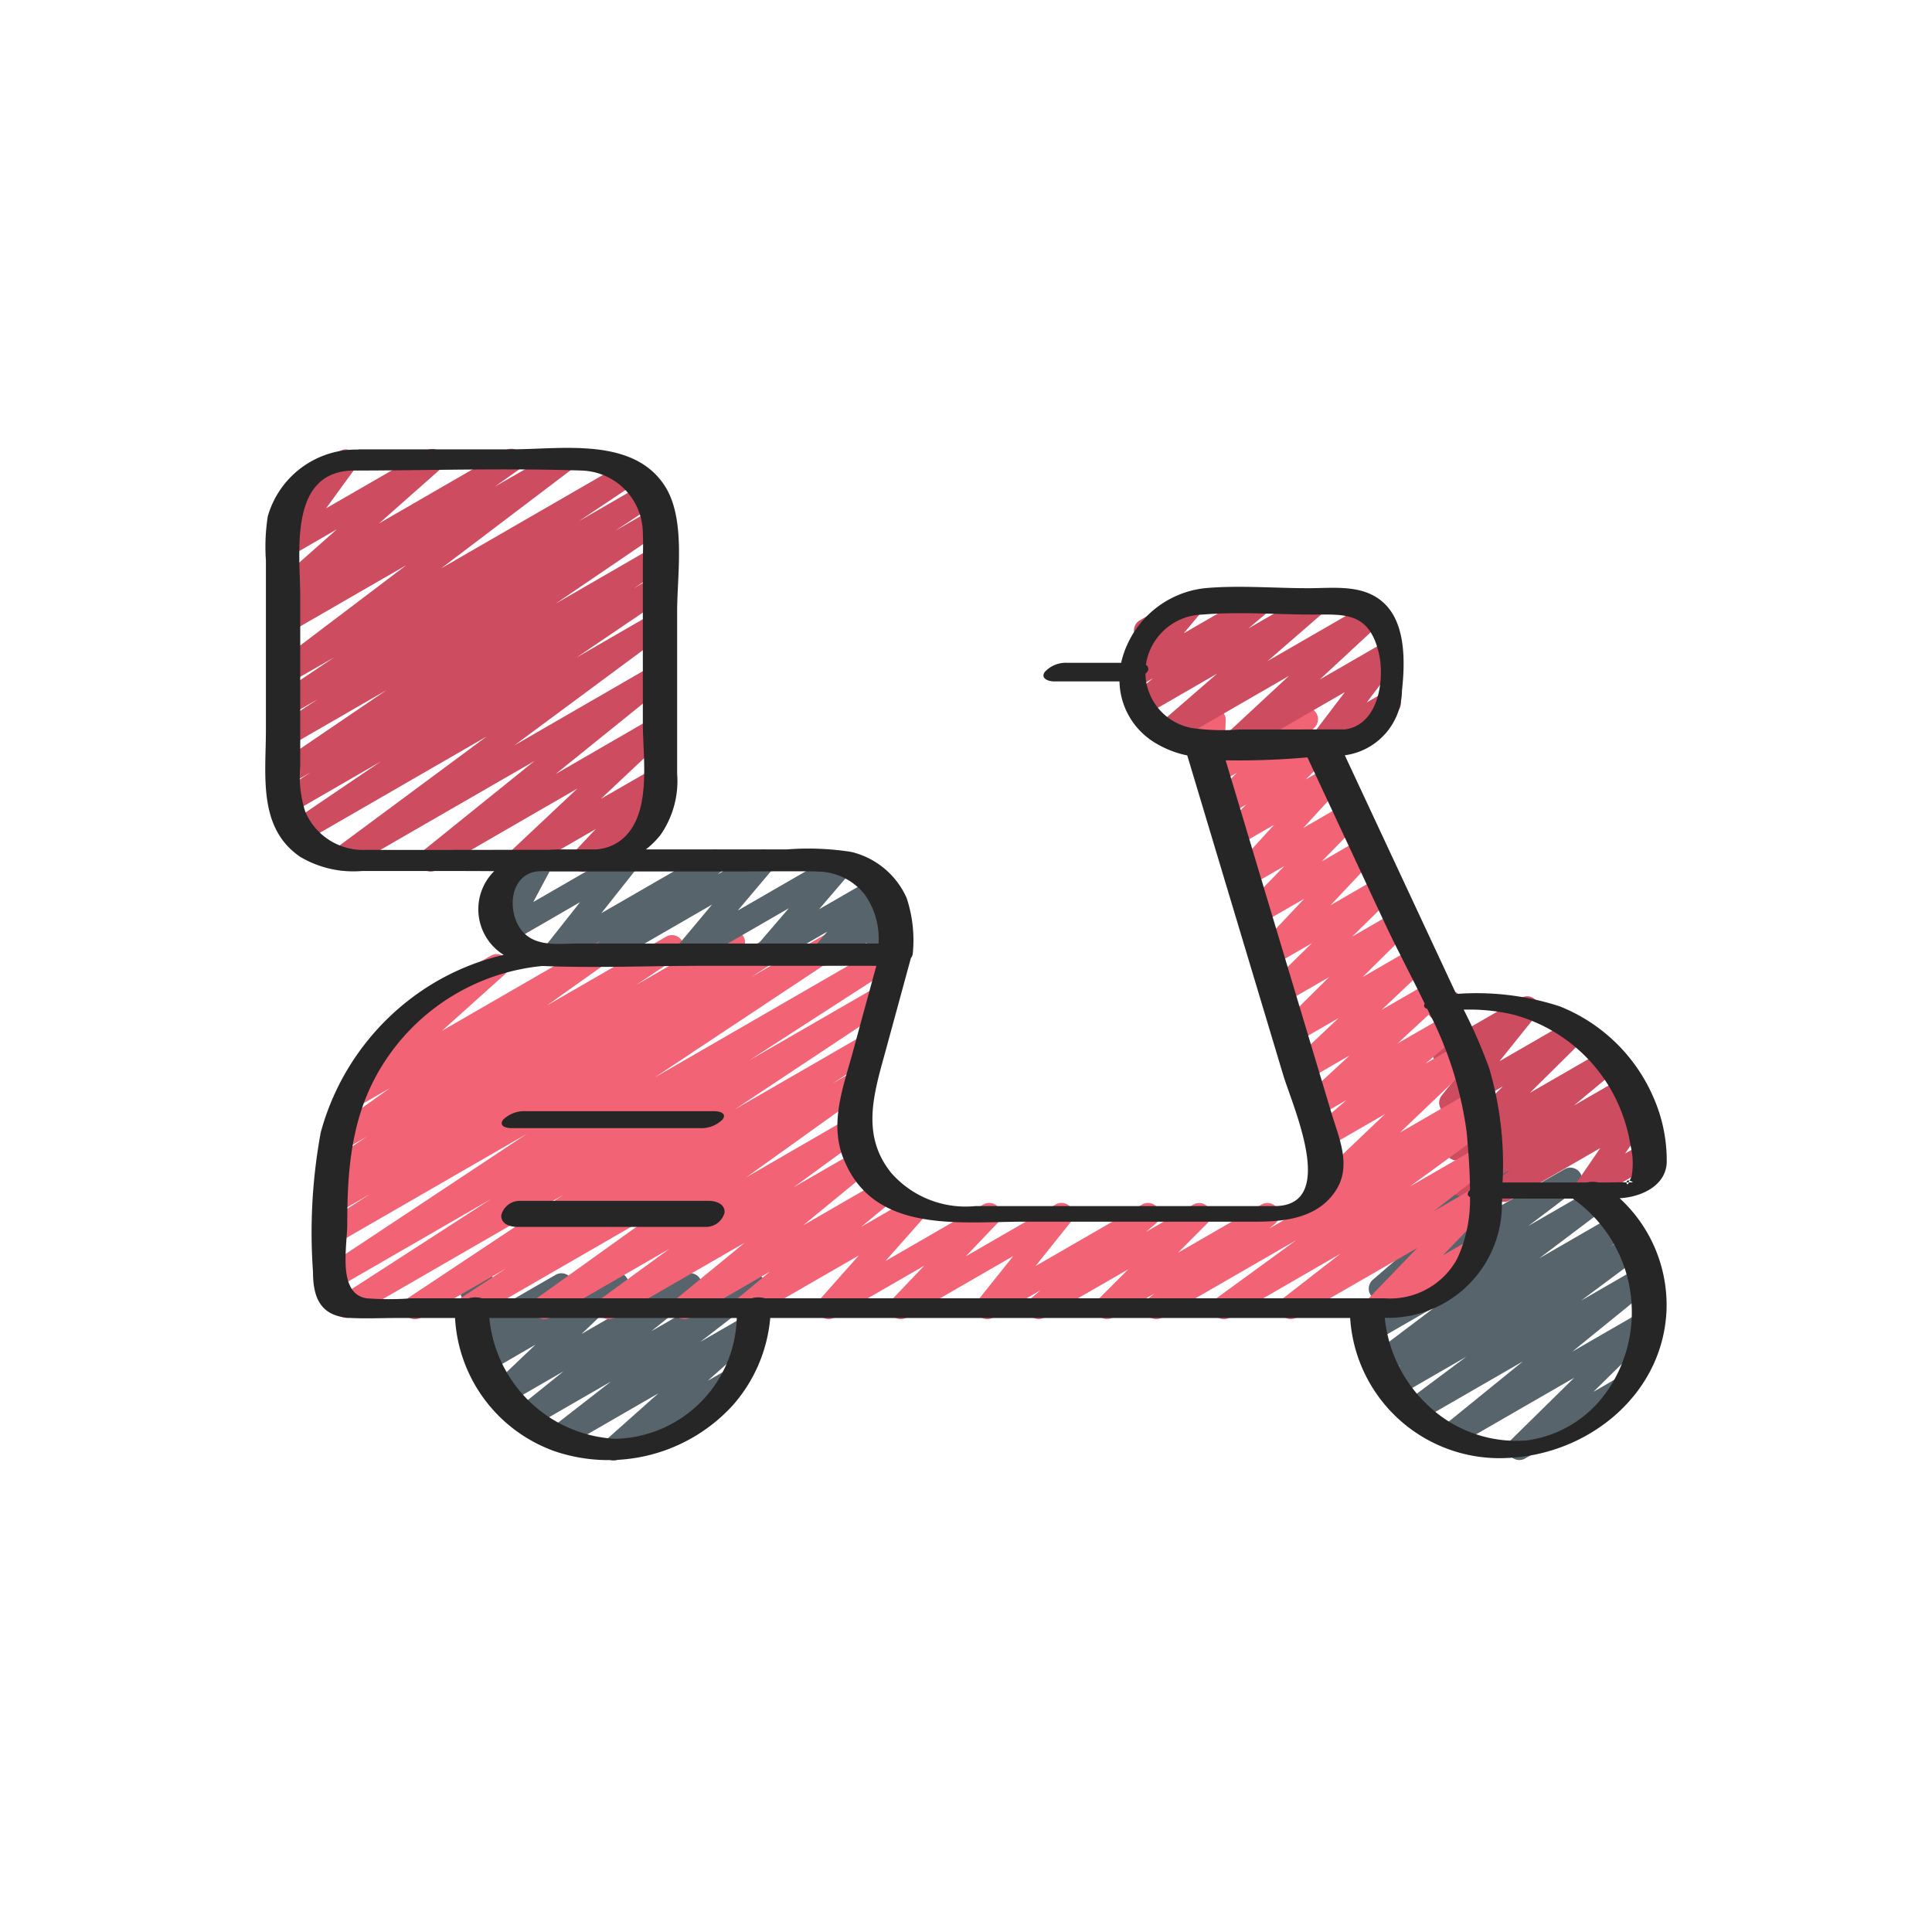<svg xmlns="http://www.w3.org/2000/svg" width="82" height="82" viewBox="0 0 82 82"><g transform="translate(0.424 0.158)"><rect width="82" height="82" rx="8" transform="translate(-0.424 -0.158)" fill="#5a69ae" opacity="0"/><g transform="translate(10.59 10.364)"><path d="M15.035,51.469A.5.5,0,0,1,14.7,50.6l2.23-1.985-4.016,2.318a.5.5,0,0,1-.557-.827l2.562-1.993L11.508,50.08a.5.5,0,0,1-.564-.822l1.96-1.577L10.516,49.06a.5.5,0,0,1-.6-.8l1.8-1.713L9.729,47.7a.5.5,0,0,1-.6-.791L9.6,46.45l-.21.121a.5.5,0,0,1-.742-.523L8.882,44.8a.5.5,0,0,1-.1-.91l.5-.29a.5.5,0,0,1,.741.523L9.83,45.166l2.733-1.578a.5.5,0,0,1,.6.791l-.471.458,2.175-1.255a.5.5,0,0,1,.6.8l-1.8,1.714,4.36-2.517a.5.5,0,0,1,.563.822l-1.96,1.578,4.1-2.367a.5.5,0,0,1,.556.828l-2.575,1.99,1.96-1.131a.5.5,0,0,1,.582.8l-2.228,1.983.87-.5a.5.5,0,0,1,.5.865l-5.11,2.95a.49.49,0,0,1-.25.072Z" fill="#57646b"/><path d="M53.47,51.446a.5.5,0,0,1-.351-.856L55.8,47.954l-5.028,2.9a.5.5,0,0,1-.566-.82l3.413-2.772L49.2,49.812a.5.5,0,0,1-.549-.833l2.568-1.916-2.931,1.692a.5.5,0,0,1-.538-.842l.7-.5-.682.394a.5.5,0,0,1-.55-.832l2.768-2.089L47.358,46.4a.5.5,0,0,1-.552-.831L48.9,43.988l-1.074.62a.5.5,0,0,1-.576-.811l2.187-1.884a.53.53,0,0,1-.406-.183.5.5,0,0,1,.011-.646l1.2-1.373a.5.5,0,0,1,.2-.65l.815-.469a.5.5,0,0,1,.626.762l-.1.113,1.52-.877a.5.5,0,0,1,.577.811l-1.954,1.683L55.392,39.1a.5.5,0,0,1,.551.831l-2.09,1.581,2.683-1.549a.5.5,0,0,1,.551.832l-2.768,2.088,3.222-1.859a.5.5,0,0,1,.538.841l-.712.5.736-.423a.5.5,0,0,1,.548.833L56.09,44.682l2.479-1.432a.5.5,0,0,1,.566.82l-3.414,2.774,2.97-1.715a.5.5,0,0,1,.6.789l-2.677,2.635,1.054-.609a.5.5,0,1,1,.5.866L53.72,51.379a.489.489,0,0,1-.25.067Z" fill="#57646b"/><path d="M52.818,40.489A.5.5,0,0,1,52.5,39.6l.608-.5-1.861,1.074a.5.5,0,0,1-.57-.817l1.839-1.533-1.457.841a.5.5,0,0,1-.6-.788l2.315-2.29-1.957,1.13a.5.5,0,0,1-.639-.746l1.558-1.941-1.171.676a.49.49,0,0,1-.52-.013.5.5,0,0,1-.228-.468l.142-1.441a.5.5,0,0,1-.14-.922l.467-.268a.5.5,0,0,1,.747.482l-.125,1.278,2.64-1.524a.5.5,0,0,1,.64.746l-1.56,1.944,3.007-1.737a.5.5,0,0,1,.6.788L53.92,35.862l3.137-1.81a.5.5,0,0,1,.57.816L55.788,36.4l2.069-1.194a.5.5,0,0,1,.568.818l-.609.5.5-.287a.5.5,0,0,1,.663.716l-1.02,1.486.735-.423a.5.5,0,1,1,.5.865L56.55,40.407a.5.5,0,0,1-.662-.716l1.019-1.486L53.07,40.42a.491.491,0,0,1-.252.069Z" fill="#cd4c60"/><path d="M45.038,40.558a.5.5,0,0,1-.345-.862l3.075-2.932-2.461,1.42a.5.5,0,0,1-.576-.813l1.411-1.207-1.229.709a.5.5,0,0,1-.589-.8l1.947-1.8-1.822,1.051a.5.5,0,0,1-.594-.8L45.8,32.688l-1.829,1.055a.5.5,0,0,1-.6-.788L45.4,30.947l-1.93,1.115a.5.5,0,0,1-.6-.79l1.791-1.759-1.667.963a.5.5,0,0,1-.613-.776l1.963-2.078-1.88,1.086a.5.5,0,0,1-.609-.782l1.644-1.69-1.515.874a.5.5,0,0,1-.618-.771l1.7-1.856-1.594.921a.5.5,0,0,1-.6-.79l1.014-.992-.809.466a.5.5,0,0,1-.606-.783l1.009-1.026-.806.466a.5.5,0,0,1-.75-.451l.053-1.481a.5.5,0,0,1-.218-.933l.5-.286a.5.5,0,0,1,.75.45l-.05,1.383,3.217-1.857a.5.5,0,0,1,.606.784L43.77,21.379l1.044-.6a.5.5,0,0,1,.6.791l-1.014.993L45.382,22a.5.5,0,0,1,.618.771L44.3,24.62l1.82-1.051a.5.5,0,0,1,.609.782L45.084,26.04l1.723-1a.5.5,0,0,1,.613.776L45.457,27.9l2.112-1.22a.5.5,0,0,1,.6.79l-1.791,1.759,1.875-1.083a.5.5,0,0,1,.6.789l-2.028,2.008L48.979,29.7a.5.5,0,0,1,.593.8l-1.947,1.84,2.037-1.176a.5.5,0,0,1,.589.8l-1.947,1.8L50.328,32.6a.5.5,0,0,1,.575.812l-1.41,1.207,1.393-.8a.5.5,0,0,1,.594.794l-3.074,2.933,3.1-1.789a.5.5,0,0,1,.5.865L45.288,40.49a.49.49,0,0,1-.25.068Z" fill="#f26376"/><path d="M6.605,45.47a.5.5,0,0,1-.276-.917l6.584-4.373L3.956,45.352a.5.5,0,0,1-.521-.853l6.407-4.14L3.28,44.147a.5.5,0,0,1-.526-.849l8.6-5.7L3.28,42.256a.5.5,0,1,1-.52-.854l1.934-1.244-1.414.817a.5.5,0,0,1-.521-.853l.682-.441-.133.076a.5.5,0,1,1-.529-.849l1.785-1.192-1.053.607a.5.5,0,0,1-.54-.84l2.575-1.83-1.455.84a.5.5,0,0,1-.584-.8L6.3,33.182a.5.5,0,0,1-.315-.929l3.827-2.21a.5.5,0,0,1,.584.806L7.743,33.23l6.492-3.749a.5.5,0,0,1,.54.841L12.2,32.154l5.032-2.905a.5.5,0,1,1,.528.849l-1.778,1.188,3.883-2.242a.5.5,0,0,1,.522.852l-.68.441,2.564-1.48a.5.5,0,0,1,.52.853L20.84,30.966l4-2.308a.5.5,0,0,1,.526.849l-8.6,5.706,9.9-5.716a.5.5,0,1,1,.522.853l-6.4,4.133,5.458-3.15a.5.5,0,0,1,.527.85l-6.6,4.38,5.512-3.181a.5.5,0,0,1,.523.851l-1.881,1.229.938-.541a.5.5,0,0,1,.541.839l-5.144,3.685,4.324-2.5a.5.5,0,0,1,.545.837l-2.856,2.085,2.7-1.556a.5.5,0,0,1,.568.82L23.069,41.49l3.27-1.89a.5.5,0,0,1,.568.818l-1.368,1.13,2.068-1.194a.5.5,0,0,1,.624.765L26.567,43l4.156-2.4a.5.5,0,0,1,.612.777L29.978,42.8l3.812-2.2a.5.5,0,0,1,.641.745l-1.494,1.868L37.465,40.6a.5.5,0,0,1,.573.814l-.411.348L39.642,40.6a.5.5,0,0,1,.6.786L38.98,42.65l3.553-2.05a.5.5,0,0,1,.57.816l-.247.206,8.778-5.067a.5.5,0,0,1,.545.837l-3.364,2.451,2.9-1.674a.5.5,0,0,1,.556.827L49.85,40.878,51.72,39.8a.5.5,0,0,1,.609.78l-2.1,2.177,1.2-.69a.5.5,0,1,1,.5.866l-4.28,2.47a.5.5,0,0,1-.61-.78l2.1-2.177L44.012,45.4a.5.5,0,0,1-.557-.827l2.426-1.884L41.186,45.4a.5.5,0,0,1-.545-.837L44,42.116,38.309,45.4a.5.5,0,0,1-.571-.816l.249-.207L36.213,45.4a.5.5,0,0,1-.6-.786l1.263-1.265L33.316,45.4a.5.5,0,0,1-.573-.814l.409-.347L31.141,45.4a.5.5,0,0,1-.641-.745l1.494-1.868L27.466,45.4a.5.5,0,0,1-.612-.777L28.211,43.2,24.4,45.4a.5.5,0,0,1-.624-.764L25.44,42.76,20.864,45.4a.5.5,0,0,1-.568-.818l1.369-1.132L18.287,45.4a.5.5,0,0,1-.567-.819l2.873-2.358L15.087,45.4a.5.5,0,0,1-.545-.837L17.4,42.481,12.337,45.4a.5.5,0,0,1-.541-.839l5.141-3.684L9.1,45.4a.5.5,0,0,1-.524-.851l1.888-1.234L6.855,45.4a.5.5,0,0,1-.25.07Z" fill="#f26376"/><path d="M14.58,30.47a.5.5,0,0,1-.319-.885l.207-.171-1.714.989a.5.5,0,0,1-.643-.743l1.495-1.892-3,1.735a.5.5,0,0,1-.692-.669l.8-1.5-.143.082a.5.5,0,1,1-.5-.866l1.657-.956a.5.5,0,0,1,.691.669l-.8,1.5L15.367,25.6a.5.5,0,0,1,.643.743l-1.5,1.892L19.079,25.6a.5.5,0,0,1,.569.818l-.2.17,1.711-.988a.5.5,0,0,1,.634.754L20.3,28.124,24.5,25.7a.5.5,0,0,1,.629.759L23.75,28.07l2.328-1.344a.5.5,0,0,1,.632.755l-.525.622.443-.256a.5.5,0,0,1,.7.641l-.225.491a.5.5,0,0,1,.126.917l-.879.507a.5.5,0,0,1-.7-.641l.122-.267L24.2,30.4a.5.5,0,0,1-.632-.756l.526-.621L21.708,30.4a.5.5,0,0,1-.629-.758l1.387-1.615L18.355,30.4a.5.5,0,0,1-.633-.754l1.484-1.773L14.83,30.4a.491.491,0,0,1-.25.07Z" fill="#57646b"/><path d="M41.406,21.47a.5.5,0,0,1-.34-.866l2.627-2.439-4.922,2.843a.5.5,0,0,1-.579-.811l2.454-2.129-3.021,1.744A.5.5,0,0,1,37.052,19l.867-.733-.626.362a.5.5,0,0,1-.634-.753l.948-1.137a.494.494,0,0,1-.425-.25.5.5,0,0,1,.182-.683l2.05-1.183a.5.5,0,0,1,.634.753l-.818.979L42.271,14.6a.5.5,0,0,1,.573.815l-.87.734L44.658,14.6a.5.5,0,0,1,.578.81l-2.452,2.128,4.251-2.454a.5.5,0,0,1,.59.8L45,18.319l2.722-1.571a.5.5,0,0,1,.648.735l-1.377,1.811.7-.406a.5.5,0,1,1,.5.866L45.338,21.4a.5.5,0,0,1-.649-.736l1.378-1.811L41.656,21.4A.489.489,0,0,1,41.406,21.47Z" fill="#cd4c60"/><path d="M7.266,26.47a.5.5,0,0,1-.315-.889l4.714-3.8L3.736,26.354a.5.5,0,0,1-.548-.835l6.453-4.782L1.879,25.219a.5.5,0,0,1-.53-.847l3.8-2.574L1.34,24a.5.5,0,1,1-.525-.851l1.362-.894-.9.518a.5.5,0,0,1-.531-.847L5.39,18.769,1.28,21.141a.5.5,0,0,1-.525-.85l1.712-1.132-1.187.685A.5.5,0,0,1,.752,19l2.415-1.622L1.28,18.463a.5.5,0,0,1-.551-.832l5.5-4.165L1.28,16.322a.5.5,0,0,1-.539-.841l.986-.7-.447.258a.5.5,0,0,1-.58-.808l2.585-2.289-2,1.158a.5.5,0,0,1-.654-.728l1.243-1.7a.5.5,0,1,1-.5-.866L3.414,8.62a.5.5,0,0,1,.654.727L2.825,11.053,7.078,8.6a.5.5,0,0,1,.581.807L5.074,11.693l5.363-3.1a.5.5,0,0,1,.539.841l-.991.7L12.66,8.6a.5.5,0,0,1,.552.831L7.712,13.6l7.726-4.461a.5.5,0,0,1,.529.848L13.552,11.6l2.734-1.579a.5.5,0,0,1,.526.85L15.1,12.005l1.575-.91a.5.5,0,0,1,.531.847L12.568,15.1l4.152-2.4a.5.5,0,0,1,.524.851l-1.364.9.84-.485a.5.5,0,0,1,.53.848l-3.8,2.575L16.72,15.5a.5.5,0,0,1,.548.835l-6.453,4.781,5.9-3.409a.5.5,0,0,1,.564.822l-4.708,3.8,4.149-2.4a.5.5,0,0,1,.592.8l-2.819,2.651L16.72,22.1a.5.5,0,0,1,.614.776l-.908.964h0a.5.5,0,0,1,.5.867l-2.949,1.7a.5.5,0,0,1-.614-.776l.908-.965L11.262,26.4a.5.5,0,0,1-.593-.8l2.819-2.651L7.516,26.4a.494.494,0,0,1-.25.07Z" fill="#cd4c60"/><path d="M58.021,39.659h.092v-.008a.334.334,0,0,1,.031-.067c-.086-.022-.121.024-.123.075Z" fill="#262626"/><path d="M1.73,25.846a4.421,4.421,0,0,0,2.62.6H7.477c.828,0,1.657,0,2.486.007-.014.015-.03.026-.044.042a2.279,2.279,0,0,0,.445,3.511,10.374,10.374,0,0,0-3.236,1.361A10.638,10.638,0,0,0,2.6,37.539a23.389,23.389,0,0,0-.329,5.925c0,1.141.349,1.9,1.613,1.954.646.031,1.3,0,1.947,0H8.3a6.371,6.371,0,0,0,4.26,5.666A7.14,7.14,0,0,0,20.1,49.11a6.451,6.451,0,0,0,1.577-3.692H46.291a6.351,6.351,0,0,0,6.666,5.941c3.46-.143,6.63-2.711,6.762-6.3a6.151,6.151,0,0,0-1.992-4.725c.89-.042,1.969-.517,2-1.526A6.671,6.671,0,0,0,59.14,36a7.256,7.256,0,0,0-3.961-3.812,11.424,11.424,0,0,0-4.387-.524c-.017-.037-.035-.074-.053-.111L46.09,21.59l-.026-.055A2.8,2.8,0,0,0,48.489,18.8c.129-1.17.176-2.8-.725-3.687-.871-.858-2.142-.67-3.253-.67-1.447,0-2.964-.132-4.4,0A4.111,4.111,0,0,0,36.57,17.61H34.286a1.214,1.214,0,0,0-.958.389c-.191.279.164.4.386.4H36.5a3.121,3.121,0,0,0,1.518,2.61,4.253,4.253,0,0,0,1.359.532l1.644,5.478.254.846L43.448,35.1c.412,1.371,2.338,5.567-.365,5.567H30.39a4.2,4.2,0,0,1-3.572-1.4c-1.32-1.63-.726-3.424-.239-5.208l1.068-3.917a.362.362,0,0,0,.082-.216,5.67,5.67,0,0,0-.264-2.339,3.452,3.452,0,0,0-2.347-1.951,11.731,11.731,0,0,0-2.728-.107H16.4a3.642,3.642,0,0,0,.62-.615,4,4,0,0,0,.706-2.6V15.441c0-1.582.381-3.943-.527-5.344-1.352-2.084-4.391-1.548-6.515-1.548H4.271c-.037,0-.086.007-.13.01H4.087A3.908,3.908,0,0,0,.352,11.391a8.33,8.33,0,0,0-.08,1.875v7.207c0,1.9-.351,4.144,1.458,5.373Zm13.37,24.7a5.67,5.67,0,0,1-5.344-5.128h10.5A5.273,5.273,0,0,1,15.1,50.546Zm42.126-2.069a4.928,4.928,0,0,1-3.452,2.137,5.434,5.434,0,0,1-4.057-1.375,5.9,5.9,0,0,1-1.957-3.827h.13a4.827,4.827,0,0,0,4.832-4.5c.007-.187.013-.377.019-.567,1,.008,2,.007,3,.006a5.888,5.888,0,0,1,1.488,8.126Zm-4.01-15.936a6.829,6.829,0,0,1,4.075,3.068,6.992,6.992,0,0,1,.9,2.485,3.2,3.2,0,0,1,.049,1.3,1.1,1.1,0,0,1-.091.19.483.483,0,0,1,.152.078c-.013-.01-.064,0-.079,0h-.108c-.039.138-.1.069-.092,0-.3-.013-.607.005-.9.005h-.3a1.011,1.011,0,0,0-.483,0h-3.58a14.437,14.437,0,0,0-.568-4.854,22,22,0,0,0-1.081-2.482A8.165,8.165,0,0,1,53.216,32.541ZM37.6,18.073a.557.557,0,0,0,.07-.067.2.2,0,0,0-.049-.31,2.493,2.493,0,0,1,2.407-2.134c1.548-.132,3.159,0,4.714,0,1.3,0,2.357-.122,2.767,1.643.255,1.1,0,3.039-1.444,3.233H41.622a9.365,9.365,0,0,1-2.037-.058A2.407,2.407,0,0,1,37.6,18.073ZM24.776,38.622c1.251,3.236,4.907,2.708,7.69,2.708H42.3c1.25,0,2.622-.164,3.373-1.309.694-1.056.148-2.219-.175-3.3q-1.387-4.626-2.776-9.252l-1.716-5.721a32.877,32.877,0,0,0,3.47-.125Q46.1,25.1,47.723,28.582c.519,1.112,1.146,2.286,1.73,3.491-.061.122,0,.19.106.224a15.654,15.654,0,0,1,1.678,5.242c.062.717.139,1.586.139,2.456-.011.012-.029.02-.039.034-.1.134-.052.211.04.254a5.939,5.939,0,0,1-.545,2.622,3.237,3.237,0,0,1-3.076,1.677h-26.3a1.057,1.057,0,0,0-.567,0H9.447a1.065,1.065,0,0,0-.569,0H6.453a12.672,12.672,0,0,1-1.909,0c-1.254-.2-.819-2.208-.819-3.166,0-2.553.217-4.91,1.728-7.089a9.016,9.016,0,0,1,6.553-3.85c2.259.094,4.547-.007,6.8-.007h7.375q-.5,1.822-.994,3.644c-.4,1.477-1,2.986-.416,4.508ZM23.623,26.47a2.575,2.575,0,0,1,2.05.955,3.213,3.213,0,0,1,.6,2.1H13.506c-.749,0-1.664.14-2.252-.418-.739-.7-.741-2.4.457-2.636a3.377,3.377,0,0,1,.636-.006h8.022c1.084,0,2.17-.015,3.254,0ZM3.878,9.45c3.259,0,6.536-.113,9.792,0a2.676,2.676,0,0,1,2.6,2.631c.023.488,0,.982,0,1.47v6.625c0,1.462.387,3.777-.819,4.869a1.912,1.912,0,0,1-1.166.484h-1.1c-.313,0-.627,0-.937.019h-1.89c-1.934,0-3.868.01-5.8,0A2.667,2.667,0,0,1,1.94,23.921a4.909,4.909,0,0,1-.211-1.928v-7.17c0-1.841-.516-5.239,2.149-5.373Z" fill="#262626"/><path d="M19.058,40.445h-8a.812.812,0,0,0-.794.6c-.035.384.378.507.678.507h8a.812.812,0,0,0,.794-.6c.035-.384-.378-.507-.678-.507Z" fill="#262626"/><path d="M10.7,37.36h8a1.277,1.277,0,0,0,.962-.375c.181-.274-.158-.345-.372-.345h-8a1.277,1.277,0,0,0-.962.375C10.152,37.289,10.491,37.36,10.7,37.36Z" fill="#262626"/></g></g></svg>